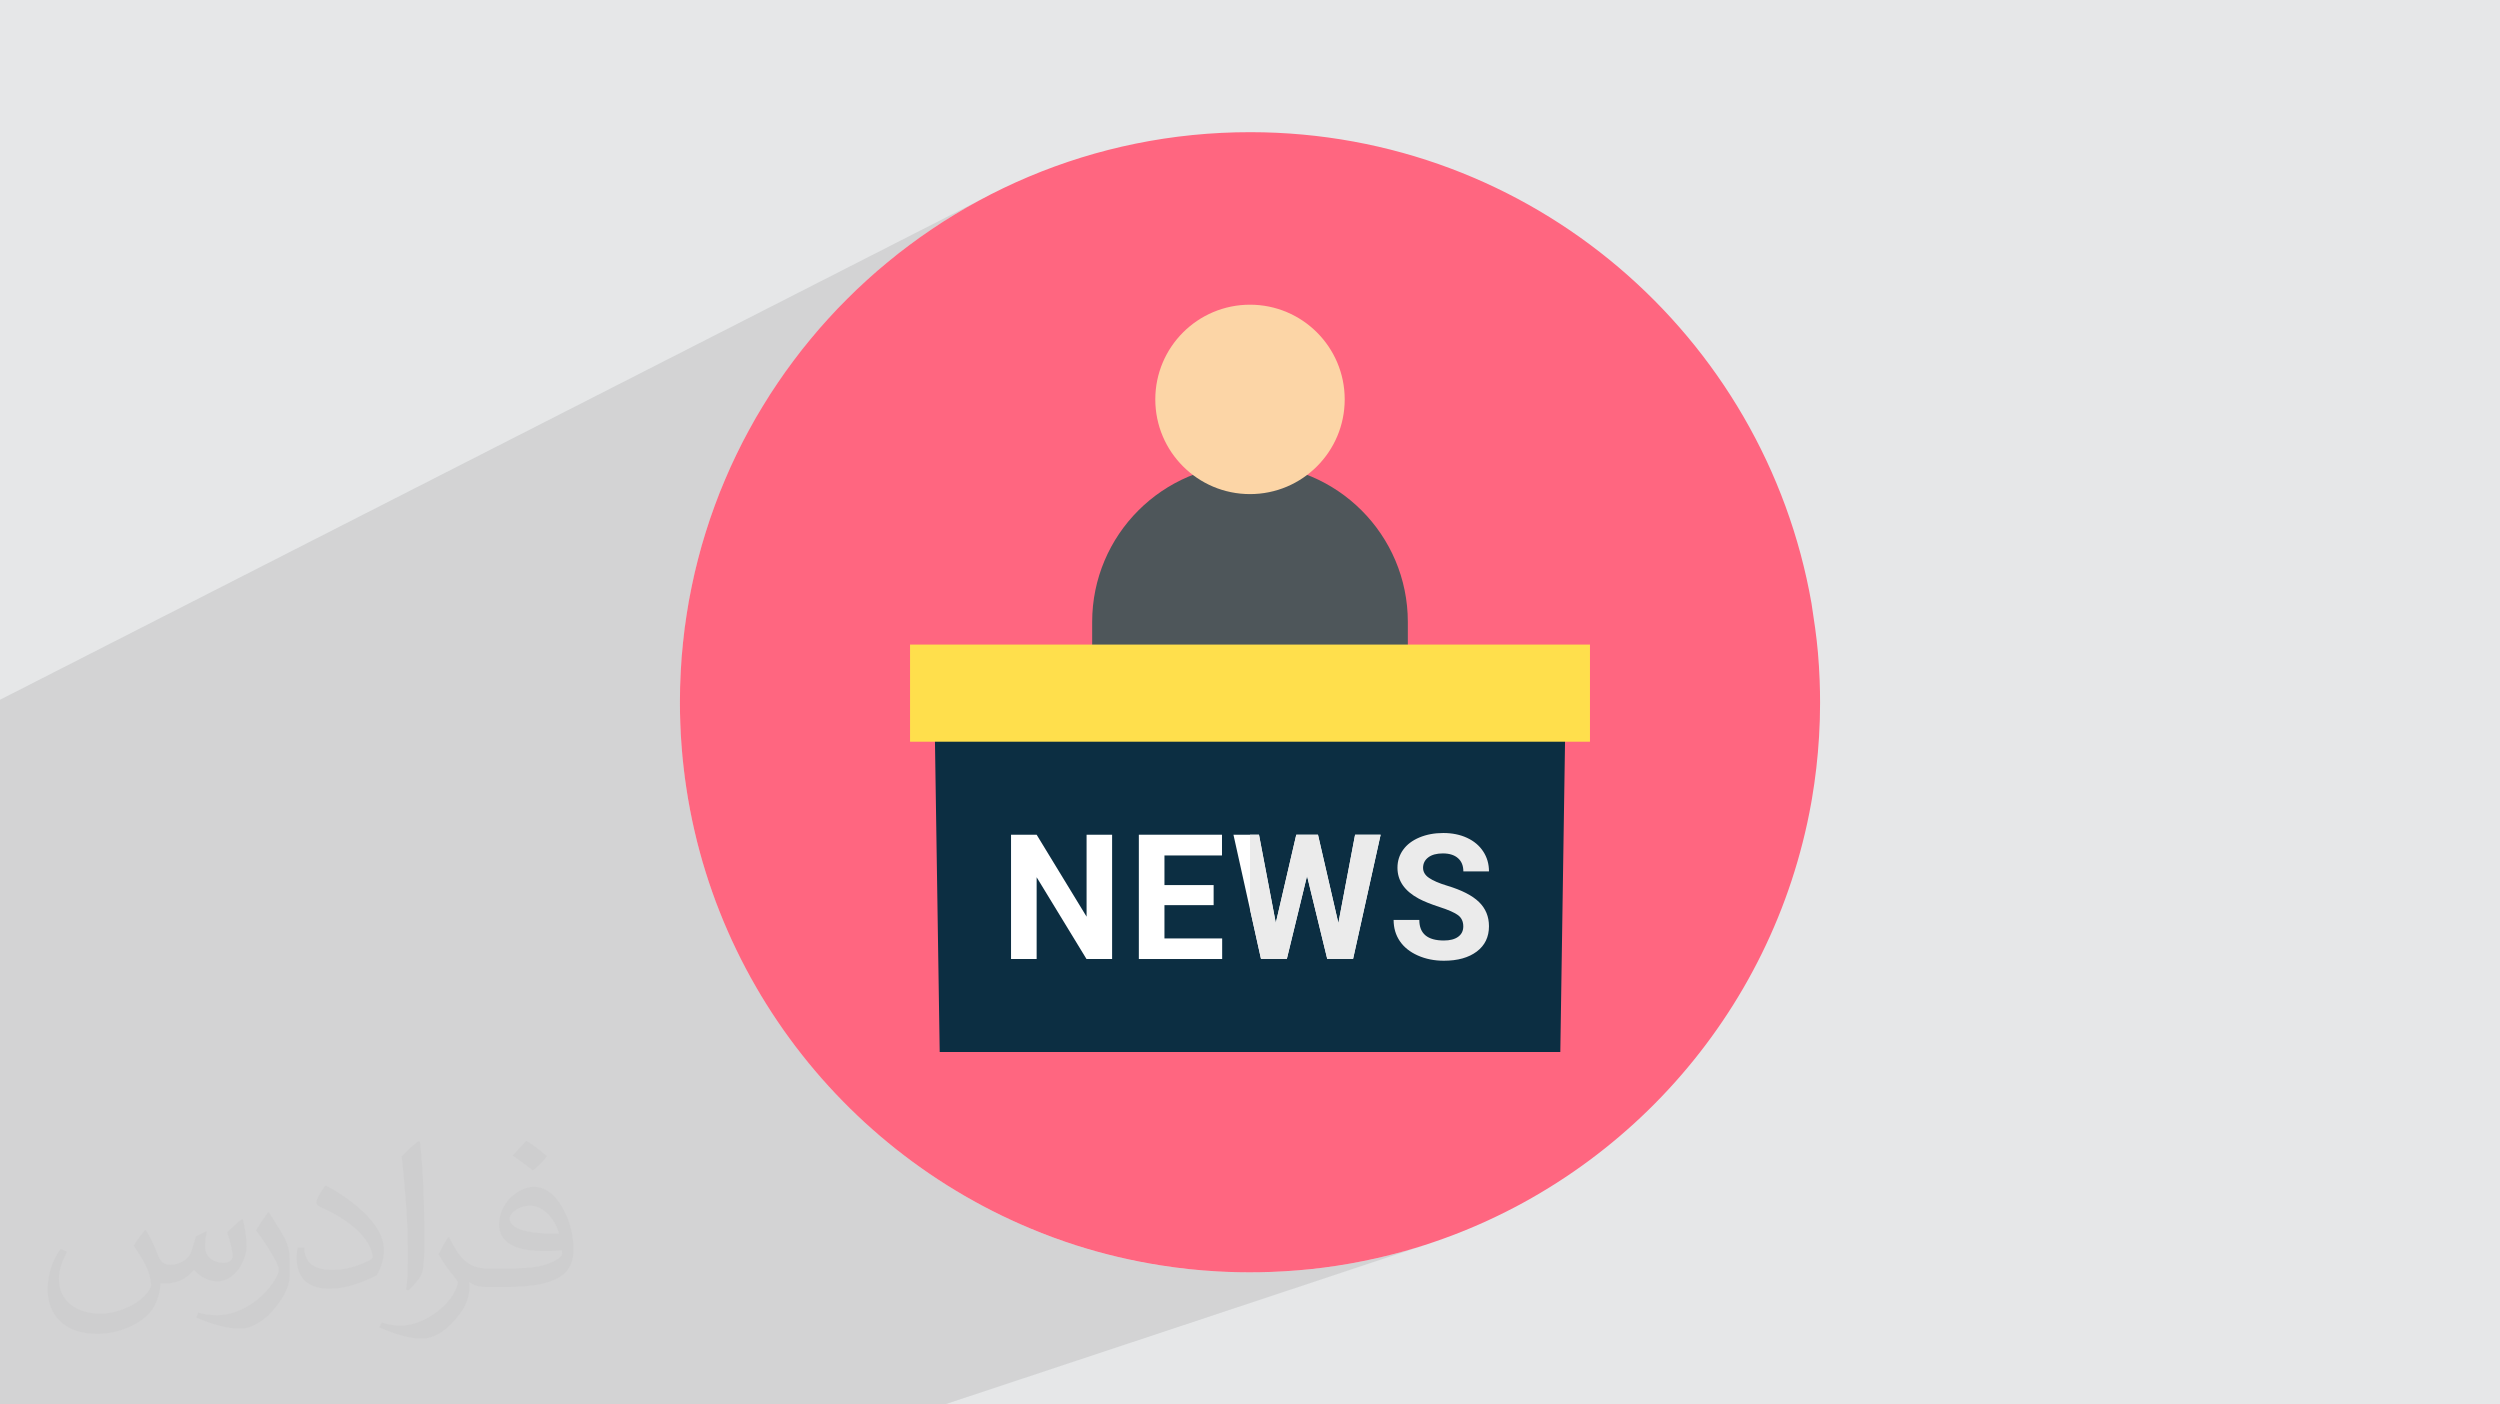 <?xml version="1.0" encoding="UTF-8"?>
<!DOCTYPE svg PUBLIC "-//W3C//DTD SVG 1.0//EN" "http://www.w3.org/TR/2001/REC-SVG-20010904/DTD/svg10.dtd">
<!-- Creator: CorelDRAW -->
<svg xmlns="http://www.w3.org/2000/svg" xml:space="preserve" width="94.192mm" height="52.917mm" version="1.0" style="shape-rendering:geometricPrecision; text-rendering:geometricPrecision; image-rendering:optimizeQuality; fill-rule:evenodd; clip-rule:evenodd"
viewBox="0 0 9404.92 5283.66"
 xmlns:xlink="http://www.w3.org/1999/xlink"
 xmlns:xodm="http://www.corel.com/coreldraw/odm/2003">
 <defs>
  <style type="text/css">
   <![CDATA[
    .fil5 {fill:#FCD5A6;fill-rule:nonzero}
    .fil4 {fill:#4E565A;fill-rule:nonzero}
    .fil6 {fill:#0C2E42;fill-rule:nonzero}
    .fil9 {fill:#EBEBEB;fill-rule:nonzero}
    .fil3 {fill:#FF6680;fill-rule:nonzero}
    .fil7 {fill:#FFDF4C;fill-rule:nonzero}
    .fil8 {fill:white;fill-rule:nonzero}
    .fil2 {fill:#373435;fill-opacity:0.031}
    .fil1 {fill:#2B2A29;fill-opacity:0.102}
    .fil0 {fill:#E6E7E8}
   ]]>
  </style>
 </defs>
 <g id="Layer_x0020_1">
  <polygon class="fil0" points="-0,0 9404.92,0 9404.92,5283.66 -0,5283.66 "/>
  <polygon class="fil1" points="3553.62,5283.66 3522.66,5283.66 3296.72,5283.66 3222.74,5283.66 3138.5,5283.66 3096.93,5283.66 2835.05,5283.66 2336.4,5283.66 2001.89,5283.66 -0,5283.66 -0,3804.66 -0,2632.44 3774.74,707.73 3682.22,755 3592.34,806.54 3505.27,862.23 3421.13,921.94 3340.04,985.52 3262.15,1052.85 3187.59,1123.78 3116.5,1198.19 3049.01,1275.94 2985.26,1356.89 2925.38,1440.91 2869.51,1527.87 2817.76,1617.62 2770.31,1710.04 2727.26,1804.99 2688.76,1902.34 2654.93,2001.95 2625.92,2103.69 2601.86,2207.42 2582.89,2313.01 2569.14,2420.32 2560.74,2529.22 2557.84,2639.57 2559.34,2722.8 2563.97,2805.22 2571.68,2886.79 2582.4,2967.45 2596.09,3047.13 2612.67,3125.78 2632.11,3203.35 2654.33,3279.76 2679.28,3354.99 2706.9,3428.95 2737.15,3501.59 2769.95,3572.86 2805.24,3642.7 2842.99,3711.04 2883.12,3777.84 2925.57,3843.03 2970.3,3906.56 3017.24,3968.37 3066.35,4028.4 3117.54,4086.59 3170.78,4142.89 3226,4197.24 3283.15,4249.58 3342.17,4299.85 3403,4348.01 3465.57,4393.97 3529.86,4437.7 3595.78,4479.13 3663.27,4518.21 3732.3,4554.87 3802.79,4589.06 3874.69,4620.73 3885.5,4625.25 3896.32,4629.69 3907.17,4634.07 3918.05,4638.4 3928.94,4642.65 3939.87,4646.85 3950.81,4650.99 3961.78,4655.06 3972.78,4659.08 3983.78,4663.03 3994.81,4666.92 4005.87,4670.76 4016.94,4674.53 4028.03,4678.25 4039.14,4681.9 4050.27,4685.5 4069.67,4691.58 4089.12,4697.46 4108.63,4703.16 4128.18,4708.67 4147.79,4713.99 4167.45,4719.13 4187.15,4724.07 4206.9,4728.82 4226.7,4733.39 4246.53,4737.77 4266.41,4741.96 4286.33,4745.97 4306.28,4749.8 4326.27,4753.43 4346.29,4756.88 4366.35,4760.14 4379.47,4762.19 4392.61,4764.16 4405.76,4766.03 4418.92,4767.83 4432.09,4769.55 4445.28,4771.18 4458.47,4772.71 4471.67,4774.17 4484.88,4775.55 4498.1,4776.84 4511.32,4778.05 4524.56,4779.17 4537.8,4780.21 4551.04,4781.17 4564.29,4782.05 4577.55,4782.85 4582.38,4783.13 4587.22,4783.4 4592.04,4783.65 4596.86,4783.89 4601.68,4784.12 4606.51,4784.33 4611.34,4784.52 4616.17,4784.69 4626.67,4785.1 4637.17,4785.46 4647.67,4785.76 4658.19,4786.01 4668.7,4786.2 4679.21,4786.34 4689.71,4786.42 4700.2,4786.45 4710.65,4786.43 4721.08,4786.36 4731.51,4786.24 4741.92,4786.07 4752.31,4785.84 4762.69,4785.56 4773.04,4785.24 4783.39,4784.85 4795.97,4784.36 4808.53,4783.79 4821.08,4783.16 4833.6,4782.45 4846.11,4781.66 4858.59,4780.81 4871.07,4779.88 4883.51,4778.89 4895.94,4777.82 4908.35,4776.68 4920.74,4775.47 4933.1,4774.18 4945.45,4772.83 4957.77,4771.41 4970.08,4769.92 4982.36,4768.35 4994.62,4766.72 5006.86,4765.02 5019.08,4763.25 5031.27,4761.4 5043.44,4759.49 5055.6,4757.52 5067.72,4755.47 5079.82,4753.35 5091.9,4751.17 5103.96,4748.92 5115.99,4746.59 5128,4744.21 5139.98,4741.75 5151.94,4739.24 5163.87,4736.65 5175.78,4733.99 5249.01,4716.14 5321.23,4695.79 5392.41,4673.02 "/>
  <path class="fil2" d="M548.54 4627.69c17.95,27.21 29.6,53.36 40.96,82.43 8.45,16.91 12.93,48.09 52.57,48.09 11.61,0 28.28,-3.42 43.06,-11.61 16.63,-8.73 29.32,-21.94 35.94,-42l15.85 -53.36 38.57 -19.02 2.64 2.64c-5.27,20.09 -6.59,39.36 -6.59,54.43 0,44.63 38.57,61.56 69.22,61.56 17.95,0 34.09,-8.73 34.09,-25.11 0,-21.13 -8.98,-57.06 -20.62,-89.29 17.95,-17.95 35.94,-35.94 56.53,-50.47l3.17 1.6c8.98,38.04 14,75.56 14,100.66 0,24.57 -10.83,51.79 -19.81,69.49 -18.49,34.87 -51.25,62.62 -90.87,62.62 -30.1,0 -63.65,-15.07 -86.66,-43.06l-1.32 0c-21.66,26.96 -55.22,51.25 -108.86,51.25l-16.63 0c-2.64,35.41 -10.29,60.49 -21.94,82.95 -31.95,62.34 -126.81,106.47 -216.1,106.47 -124.17,0 -186.51,-71.59 -186.51,-166.96 0,-58.91 19.27,-113.6 48.88,-152.42l24.29 10.04c-18.49,35.41 -30.91,68.68 -30.91,101.45 0,89.29 72.66,131.83 156.4,131.83 77.68,0 173.83,-49.41 191.28,-106.72 -6.59,-62.62 -30.1,-91.93 -66.04,-148.99 10.83,-19.02 24.83,-38.04 42.28,-58.38l3.17 0 0 0 0 0 -0.02 -0.09zm1432.13 -336.04c26.15,16.39 51.79,35.66 76.87,57.85 -14,19.81 -31.45,37.79 -53.11,53.64 -25.11,-20.34 -50.19,-37.79 -75.84,-56.27 17.42,-19.55 34.62,-38.29 52.04,-55.22l0 0 0 0 0 0 0 0 0 0 0.03 0zm13.47 244.11c-42.28,0 -76.87,27.75 -76.87,48.34 0,44.13 84.53,57.85 185.72,57.31 -12.68,-51.79 -57.06,-105.68 -108.86,-105.68l0.01 0.03zm-94.86 236.19c54.96,0 103.04,-1.6 139.74,-10.83 40.96,-10.29 75.56,-30.91 75.56,-45.17 0,-3.7 0,-8.19 -1.32,-11.89 -22.98,2.11 -49.41,2.11 -72.38,2.11 -74.49,0 -131.55,-16.91 -154.02,-58.66 -5.55,-11.61 -9.51,-24.57 -9.51,-39.36 0,-40.43 17.42,-79.79 48.09,-107 25.61,-22.45 53.89,-36.44 82.67,-36.44 52.04,0 93.51,41.75 122.57,107.54 15.85,35.94 26.68,77.4 26.68,129.72 0,34.87 -9.51,64.19 -31.17,85.85 -40.43,39.11 -114.92,53.89 -229.04,53.89l-51.79 0 0 0 -13.47 0c-28.28,0 -48.62,-5.02 -64.72,-17.42l-2.64 0c0.79,6.59 1.32,12.93 1.32,19.02 0,25.61 -8.45,58.38 -25.61,84.53 -50.72,75.3 -105.68,108.04 -153.24,108.04 -48.09,0 -107,-18.49 -160.11,-42.54l9.51 -18.49c17.17,7.13 40.96,11.89 73.7,11.89 85.85,0 198.66,-82.43 212.66,-163 -3.17,-6.59 -8.98,-15.32 -17.17,-24.57 -25.11,-29.85 -40.96,-54.68 -55.75,-80.83 12.68,-25.11 24.29,-45.17 35.13,-63.4l4.49 -0.53c36.72,74.77 69.99,117.55 144.23,117.55l11.61 0 0 0 53.89 0 0 0 0 0 0 0 0 0 0 0 0.09 0.01zm-371.98 79c6.34,-34.34 6.87,-72.91 6.87,-108.86l0 -53.36c0,-99.6 -12.68,-244.36 -22.98,-338.68 17.95,-19.27 43.06,-42 62.87,-57.31l5.81 1.6c13.47,118.62 16.63,256 16.63,383.06 0,33.3 -1.32,65.79 -4.49,89.55 -1.85,30.1 -19.27,52.83 -56.53,87.7l-8.19 -3.7zm-382.8 -157.19c1.85,46.77 24.83,83.49 105.15,83.49 49.93,0 92.19,-12.93 138.96,-35.13 8.45,-3.7 12.93,-8.73 12.93,-12.93 0,-29.32 -22.45,-68.15 -60.23,-103.55 -36.72,-33.3 -85.34,-62.62 -130.76,-82.18 -15.6,-6.59 -20.62,-13.47 -20.62,-20.09 0,-13.47 17.95,-41.75 32.77,-62.09l5.02 -0.53c52.04,27.21 110.17,67.64 153.24,112.53 39.11,41.47 63.4,83.49 63.4,129.19 0,33.81 -10.29,65.51 -26.96,95.11 -57.06,28.79 -117.83,50.72 -178.06,50.72 -73.17,0 -123.1,-34.34 -123.1,-114.92 0,-8.73 0,-22.19 3.17,-39.64l25.11 0 0 0 0 0 0 0 0 0 0 0 -0.02 0zm-132.37 -132.9l45.45 73.45c16.63,27.21 32.23,56.81 32.23,103.55l0 59.7c0,48.34 -30.91,100.13 -80.83,151.38 -39.11,34.62 -73.7,49.41 -105.68,49.41 -47.55,0 -101.98,-14.79 -164.85,-41.75l7.13 -18.49c19.81,5.27 42.79,9.77 71.06,9.77 90.36,-0.53 182.8,-66.57 225.08,-147.15 5.02,-9.26 6.87,-17.95 6.87,-24.04 0,-9.26 -5.02,-19.55 -8.98,-28.79 -22.98,-43.31 -48.62,-82.95 -76.87,-119.68 14.79,-23.25 29.6,-45.7 45.7,-67.9l3.7 0.53 0 0 0 0 0 0 0 0 0 0 -0.02 0.01z"/>
  <path class="fil3" d="M6847.08 2644.1c0,42.64 -1.34,85.44 -3.92,128.02 -4.71,78.89 -13.75,156.65 -26.74,233.06 -0.92,5.27 -1.84,10.54 -2.75,15.75 -8.91,49.93 -19.54,99.28 -31.94,147.85 -196.71,779.03 -819.65,1388.17 -1605.95,1565.23 -126.9,28.67 -258.1,46.01 -392.4,50.85 -27.56,1.12 -55.31,1.61 -83.18,1.61 -27.98,0 -56.06,-0.59 -84.03,-1.77 -12.9,-0.43 -25.72,-1.08 -38.62,-1.84 -70.71,-4.02 -141.24,-11.54 -211.2,-22.71 -107.05,-16.91 -212.78,-41.73 -316.08,-74.65 -59.4,-19.01 -118.04,-40.55 -175.57,-64.76 -774.26,-324.1 -1317.77,-1089.39 -1316.86,-1981.16 1.25,-1184.39 962.48,-2143.6 2146.88,-2142.36 1056.57,1.08 1933.94,766.11 2110.03,1772.09 9.56,62.14 19.01,124.32 24.38,186.99 2.91,34.26 5.1,68.59 6.35,102.94 1.11,28.31 1.6,56.54 1.6,84.86l0.01 0zm0 0z"/>
  <path class="fil4" d="M5296.24 2458.8l-1187.55 0 0 -118.76c0,-327.89 265.85,-593.77 593.78,-593.77 327.92,0 593.77,265.84 593.77,593.77l0 118.76zm0 0z"/>
  <path class="fil5" d="M5058.73 1502.51c0,196.76 -159.51,356.27 -356.26,356.27 -196.76,0 -356.27,-159.51 -356.27,-356.27 0,-196.76 159.51,-356.26 356.27,-356.26 196.75,0 356.26,159.5 356.26,356.26zm0 0z"/>
  <path class="fil6" d="M5869.86 3957.69l-2334.76 0 -20.2 -1324.57 2375.11 0 -20.16 1324.57zm0 0z"/>
  <path class="fil7" d="M3423.56 2424.86l2557.82 0 0 365.41 -2557.82 0 0 -365.41zm0 0z"/>
  <path class="fil8" d="M4183.7 3607.78l-96.34 0 -187.56 -307.66 0 307.66 -96.34 0 0 -467.6 96.34 0 187.88 308.3 0 -308.3 96.02 0 0 467.6zm0 0z"/>
  <path class="fil8" d="M4565.62 3405.12l-184.98 0 0 125.25 217.1 0 0 77.4 -313.45 0 0 -467.6 312.8 0 0 78.04 -216.45 0 0 111.44 184.98 0 0 75.47zm0 0z"/>
  <path class="fil8" d="M5034.9 3472.89l62.94 -332.72 96.02 0 -103.73 467.6 -96.99 0 -76.1 -312.81 -76.11 312.81 -96.99 0 -103.73 -467.6 96.02 0 63.3 332.08 77.07 -332.08 81.58 0 76.72 332.72zm0 0z"/>
  <path class="fil9" d="M5504.82 3485.09c0,-18.19 -6.42,-32.15 -19.27,-41.89 -12.84,-9.75 -35.97,-20.02 -69.36,-30.83 -33.4,-10.81 -59.85,-21.49 -79.33,-31.97 -53.1,-28.69 -79.65,-67.34 -79.65,-115.93 0,-25.27 7.11,-47.78 21.35,-67.59 14.24,-19.8 34.69,-35.26 61.34,-46.42 26.65,-11.13 56.59,-16.7 89.77,-16.7 33.4,0 63.16,6.07 89.28,18.16 26.08,12.1 46.39,29.16 60.84,51.21 14.46,22.05 21.7,47.1 21.7,75.15l-96.38 0c0,-21.42 -6.71,-38.04 -20.23,-49.92 -13.49,-11.88 -32.43,-17.84 -56.84,-17.84 -23.54,0 -41.86,4.99 -54.92,14.95 -13.06,9.96 -19.59,23.06 -19.59,39.36 0,15.21 7.68,27.95 22.99,38.22 15.31,10.27 37.82,19.91 67.59,28.91 54.81,16.49 94.74,36.93 119.79,61.34 25.05,24.4 37.57,54.81 37.57,91.2 0,40.47 -15.31,72.19 -45.92,95.21 -30.62,23.02 -71.83,34.55 -123.64,34.55 -35.98,0 -68.73,-6.6 -98.28,-19.77 -29.55,-13.17 -52.06,-31.19 -67.58,-54.1 -15.53,-22.95 -23.3,-49.46 -23.3,-79.68l96.66 0c0,51.59 30.82,77.43 92.49,77.43 22.91,0 40.79,-4.67 53.64,-13.99 12.84,-9.32 19.3,-22.35 19.3,-39.04l0 0zm0 0z"/>
  <path class="fil9" d="M5097.84 3140.18l-62.94 332.72 -76.75 -332.72 -81.58 0 -77.08 332.08 -63.26 -332.08 -33.75 0 0 280.73 41.46 186.88 96.99 0 76.11 -312.81 76.11 312.81 96.98 0 103.73 -467.6 -96.02 0zm0 0z"/>
 </g>
</svg>
